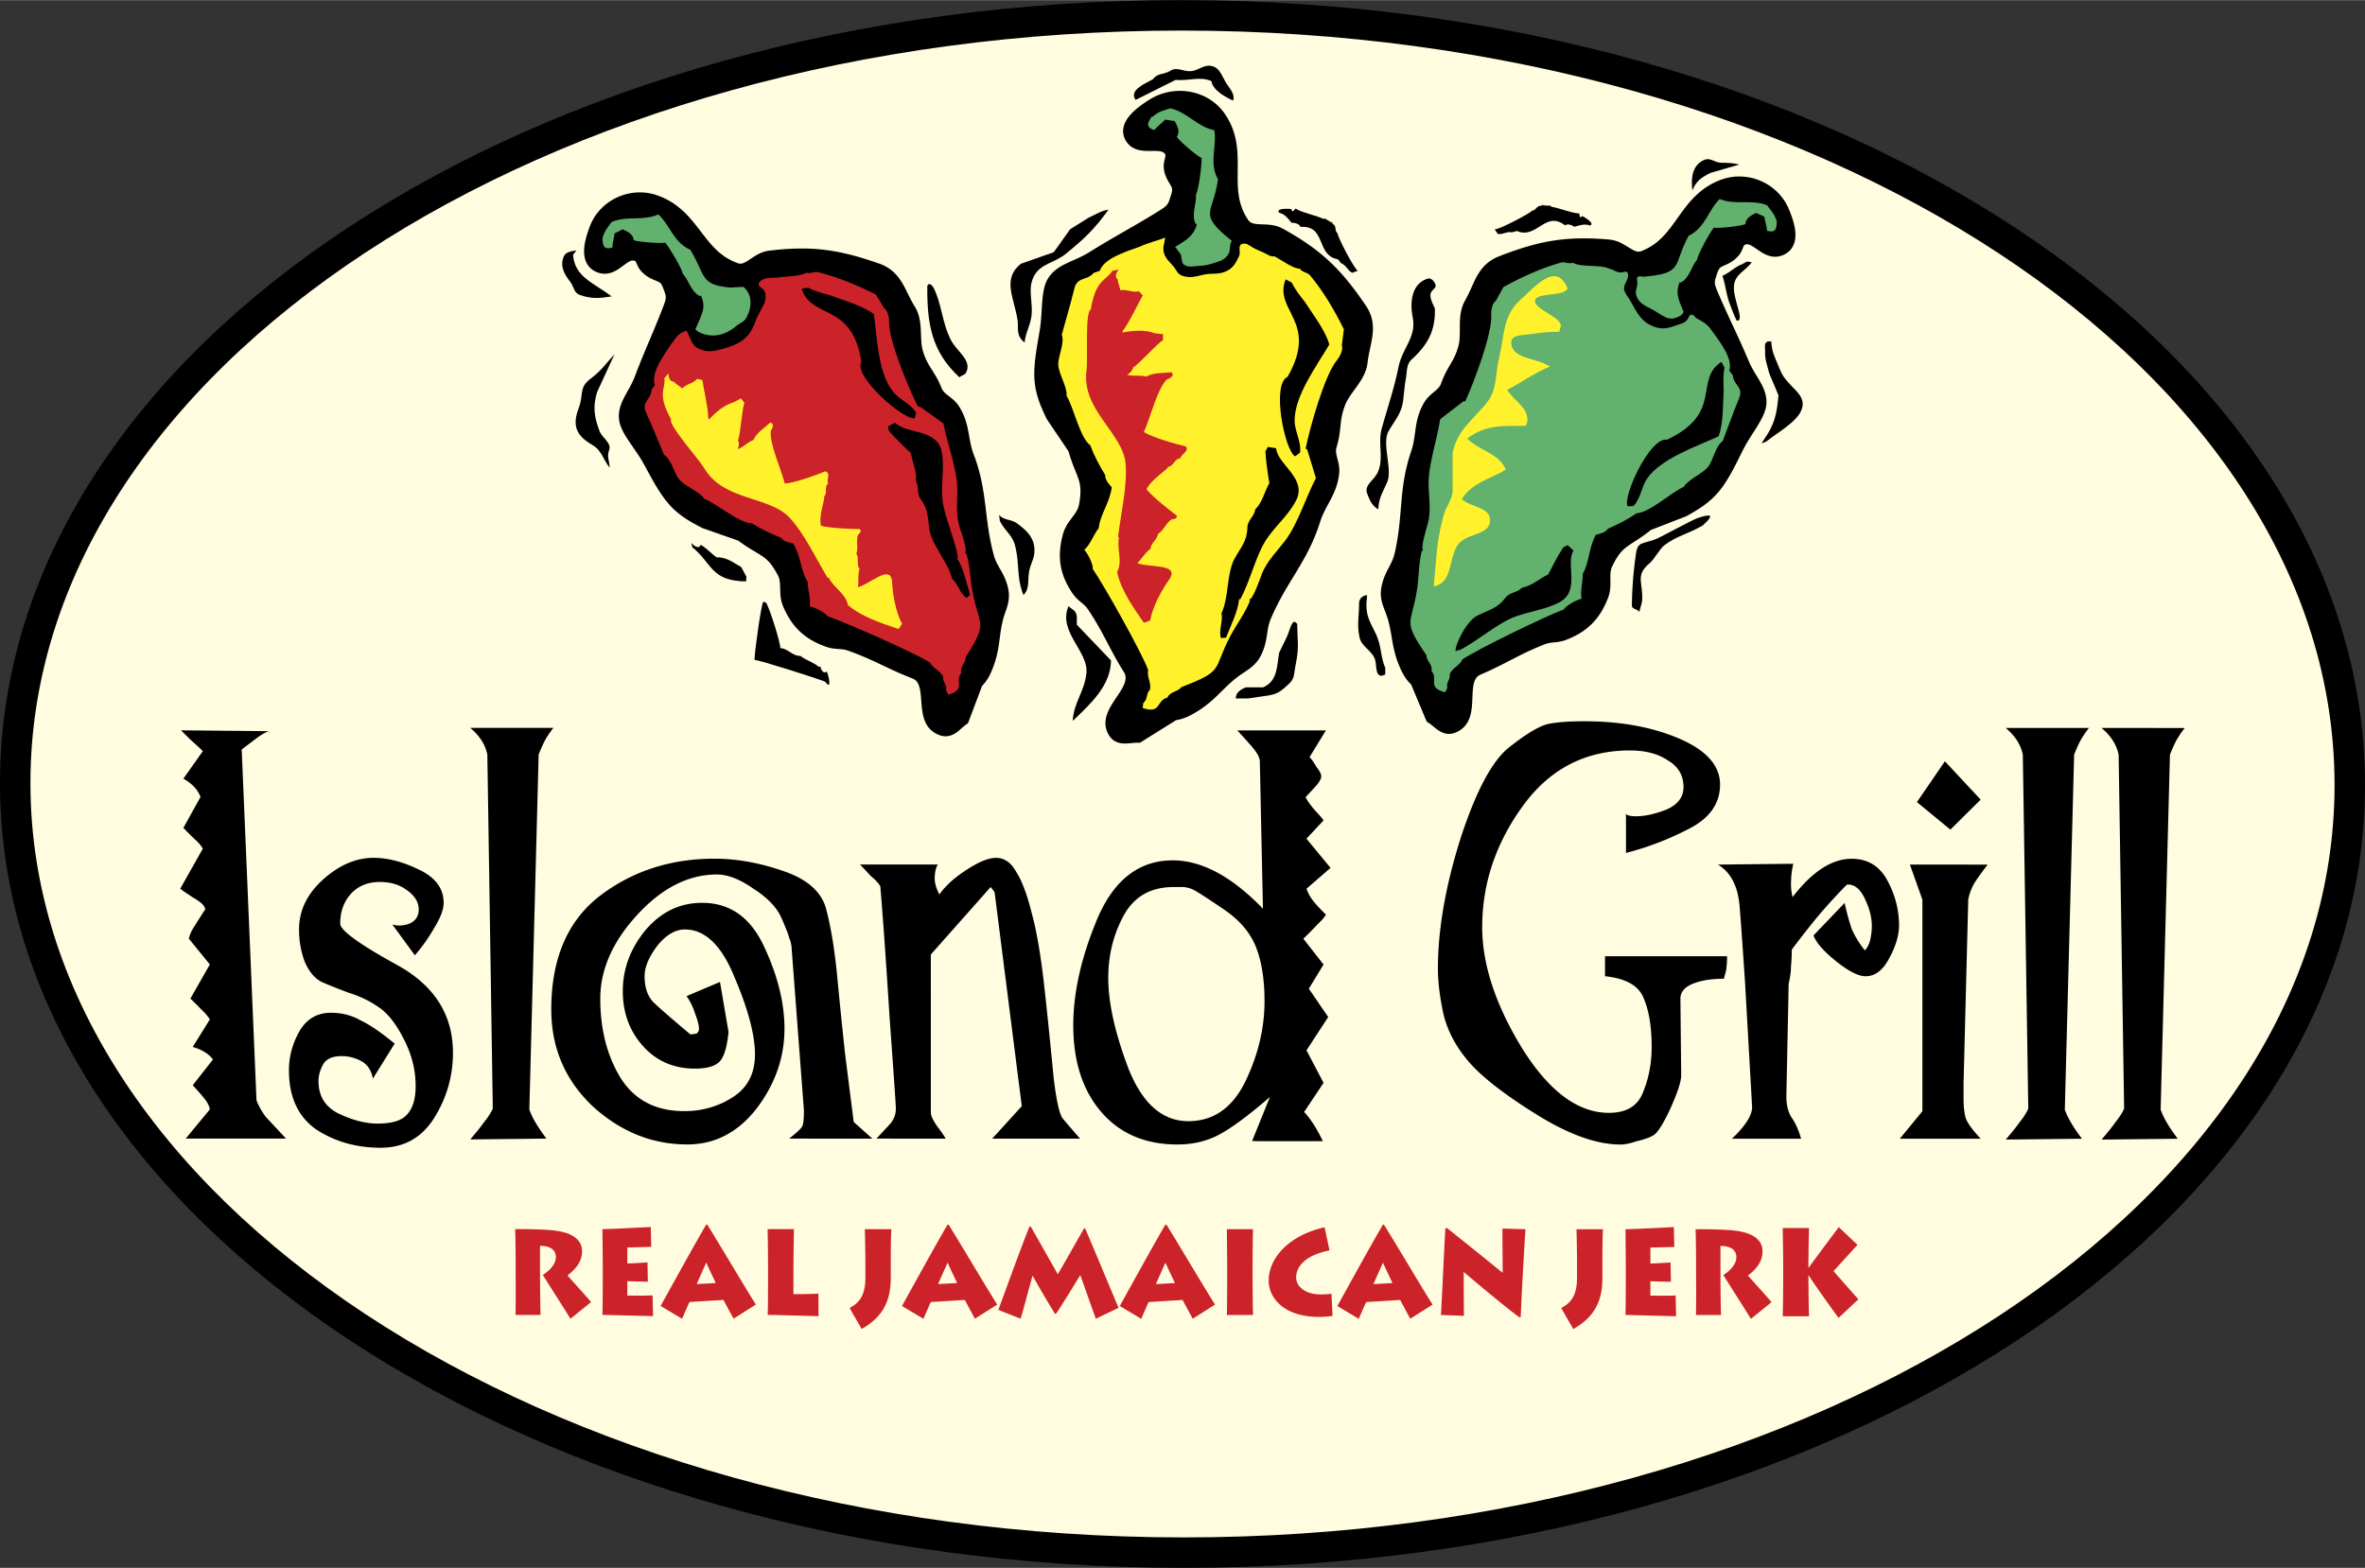 <svg xmlns="http://www.w3.org/2000/svg" width="2500" height="1658" viewBox="0 0 543.961 360.688"><rect x="0" y="0" width="543.961" height="360.688" fill="#333333" stroke="none"/><path d="M271.871 3.5c148.281.078 268.527 79.314 268.59 176.984.061 97.67-120.09 176.779-268.371 176.703C123.809 357.113 3.562 277.873 3.5 180.203 3.439 82.535 123.596 3.424 271.871 3.5z" fill="#fffcdf" stroke="#000" stroke-width="7" stroke-miterlimit="3.864"/><g fill-rule="evenodd" clip-rule="evenodd"><path d="M298.359 143.514l.102 3.154c.162 2.582-.025 4.061-.525 6.598-.322 1.6-.16 2.809-1.381 3.945-1.961 1.818-2.641 2.467-5.43 2.857-1.619.225-2.518.398-4.137.598h-2.756c-.002-1.311 1.059-2.051 2.332-2.564h3.932c3.314-1.379 3.141-4.613 3.725-7.99l1.672-3.424c.949-2.018 1.271-4.729 2.466-3.174zM238.967 92.205c-.527-1.516-.938-3.199-1.041-5.074-.115-2.025.104-4.189.398-6.213.289-1.998.668-3.926.912-5.564.27-1.863.32-3.9.469-5.764.148-1.85.385-3.867 1.215-5.332 1.084-1.914 2.787-2.936 4.471-3.746 1.561-.744 3.373-1.406 5.203-2.555 5.744-3.584 10.537-6.064 16.268-9.656 1.105-.688 1.484-1.08 1.721-1.459.129-.205.244-.455.381-.834.146-.418.295-.9.48-1.484.297-1.002.104-1.42-.244-2.023-.264-.457-.564-.92-.834-1.473a7.37 7.37 0 0 1-.682-2.357c-.064-.559 0-1.061.076-1.471.064-.348.154-.688.232-1.016.115-.52.064-.637-.014-.764-.23-.328-.52-.508-.996-.617a4.893 4.893 0 0 0-.932-.109c-.391-.02-.797-.014-1.195-.006-.461 0-.924.006-1.375-.014a8.379 8.379 0 0 1-1.49-.186c-1.066-.238-2.119-.777-2.877-1.896-1.498-2.217-.631-4.389.648-5.949 1.252-1.523 3.141-2.826 4.656-3.777 5.764-3.605 13.596-2.215 17.373 3.4 1.504 2.223 2.236 4.453 2.584 6.643.34 2.102.32 4.209.301 6.311-.045 4.086-.051 7.703 2.385 11.307.508.758 1.195.957 2.646 1.035.797.037 1.619.045 2.447.141.914.109 1.922.336 2.898.869 8.982 4.967 13.543 9.477 19.158 17.797 1.568 2.334 1.736 4.582 1.467 6.754-.232 1.947-.861 3.977-1.125 6.256-.238 2.197-1.395 3.984-2.461 5.488-.525.732-1.072 1.465-1.574 2.215-.48.721-.873 1.408-1.148 2.121-.707 1.863-.881 3.135-1.021 4.498-.078.732-.148 1.465-.277 2.287-.127.848-.32 1.773-.654 2.877-.225.785-.109 1.453.141 2.416.129.533.283 1.066.379 1.625.109.623.162 1.305.072 2.07-.27 2.479-1.119 4.322-2.006 6.014-.424.809-.873 1.605-1.297 2.459-.41.816-.783 1.664-1.086 2.623-1.432 4.566-3.334 7.953-5.318 11.242-.977 1.619-1.986 3.232-2.988 4.98a60.378 60.378 0 0 0-2.877 5.689 10.467 10.467 0 0 0-.656 1.928c-.154.654-.244 1.297-.34 1.934-.213 1.361-.449 2.91-1.305 4.684-.738 1.561-1.734 2.525-2.801 3.322-.924.688-1.965 1.277-3.084 2.164-1.689 1.369-2.865 2.609-4.086 3.797-1.285 1.254-2.666 2.5-4.676 3.76-1.697 1.053-2.955 1.721-4.986 2.086l-8.312 5.197-.463-.006c-1.01-.014-2.043.186-2.955.18-1.17 0-2.615-.283-3.572-1.697-1.131-1.682-1.119-3.379-.611-4.914.244-.746.598-1.453.982-2.107.373-.629.797-1.266 1.221-1.902.85-1.258 1.543-2.318 1.889-3.334.322-.926.309-1.695-.18-2.486-3.469-5.531-4.633-9.039-8.287-14.457-.418-.623-.881-1.021-1.498-1.537-.34-.281-.674-.57-1.008-.893a8.715 8.715 0 0 1-1.055-1.266c-3.006-4.451-3.533-8.584-2.158-13.613a8.866 8.866 0 0 1 1.014-2.256c.373-.598.797-1.143 1.209-1.695.77-1.021 1.297-1.826 1.477-2.879.527-2.936.334-4.375-.129-5.795-.553-1.664-1.439-3.348-2.312-6.418l-5.012-7.428c-.631-1.338-1.262-2.674-1.775-4.147z"/><path d="M283.322 55.383c-.656.963-.193 1.883-.713 2.91-.83 1.639-2.346 1.818-4.139 2.41-1.291.43-2.1.354-3.457.508-1.227.141-2.498.236-3.076-.832l-.334-1.863c-.496-.693-.811-1.041-1.311-1.734 1.754-1.195 4.277-2.189 4.984-5.266l-.32-.123c-.977-2.164.27-4.439.121-6.662.656-1.156 1.375-7.094 1.291-8.41-.951-.354-5.191-3.984-5.691-4.865.822-1.209.107-2.5-.49-3.631l-2.178-.34c-.893.938-1.586 1.311-2.523 2.41-2.088-.695-1.543-1.762-.516-3.174l.104.146c1.271-1.221 2.447-1.451 4.074-1.984 3.873.818 6.256 4.287 10.145 5.039.654 3.854-1.291 7.484.848 11.301-1.073 8.062-4.87 7.697 3.181 14.16z" fill="#62b16e"/><path d="M293.512 59.148c1.863 1.061 4.033 2.643 5.473 2.643.508.854 1.709.789 2.346 1.547 3.059 3.67 5.693 8.135 7.768 12.4l-.475 3.707c.41.906-.482 2.629-1.08 3.334-2.902 3.438-6.32 15.793-7.246 20.398.418.129.449.488.449.477l1.922 6.322c-2.293 4.342-4.168 10.555-7.047 14.34-1.939 2.555-4.381 4.906-5.48 7.951-.404 1.105-1.689 4.717-2.461 5.436l-.391.258.238.174c-1.066 2.762-3.084 5.436-4.484 8.068-4.229 7.947-1.209 7.992-11.307 11.84-.816 1.137-2.648 1.008-3.207 2.416-2.66.654-1.355 3.854-5.725 2.396l.18-1.209c1.041-.688.578-2.139 1.479-2.936.463-1.574-.746-3.008-.373-4.588-1.414-3.926-10.279-19.717-12.734-23.219.115-1.105-1.189-3.652-1.959-4.436 1.51-1.412 2.068-3.416 3.32-5.01.309-3.146 2.562-5.826 2.988-9.398-.631-.682-1.613-1.787-1.484-2.77-1.434-2.352-2.494-4.324-3.445-6.867-2.389-1.699-3.932-9.043-5.461-11.375.205-2.055-1.76-4.908-1.902-7.105-.115-1.979 1.523-4.922.803-6.99.926-3.457 2.057-7.105 2.871-10.537.695-2.904 2.918-1.791 4.484-3.68l1.389-.461c.867-2.725 5.576-4.299 9.084-5.52.617-.309 1.189-.469 1.818-.732l4.145-1.375c-.199 1.459-.713 2.352-.219 3.738.475 1.318 1.266 1.826 2.158 2.924.693.867.9 1.734 1.973 2.102 1.832.625 3.084.156 4.992-.262 1.748-.393 2.891.006 4.574-.559 1.939-.643 2.697-1.934 3.52-3.732.451-1.004-.41-2.404.682-2.764.918-.309 1.605.295 2.391.783.924.547 1.541.721 2.537 1.189.932.438 1.49.977 2.512.881l.384.201z" fill="#fff22d"/><path d="M255.818 62.287l1.49-.314c-.488.572-1.061 1.689-.25 2.248.082.881.469 1.684.643 2.545 1.426-.354 2.826.637 4.246.205l.893.957c-1.516 2.705-2.742 5.57-4.561 8.121l-.154.432c2.467-.469 5.113-.707 7.518.16l1.861.219-.018 1.439c-.676 0-5.404 5.389-6.906 6.238-.053.719-.74 1.316-1.35 1.645 1.414.443 2.969.012 4.4.436 1.754-1.008 3.842-.744 5.783-1.014.918.744-.424 1.484-1.086 1.695-2.312 2.512-3.701 8.725-5.23 12.061 1.736 1.182 7.428 2.826 9.611 3.303.959 1.131-1.129 1.771-1.246 2.781-1.367.006-1.445 1.773-2.762 1.908-.359.873-3.971 2.885-4.998 5.223 1.914 2.133 4.6 4.221 6.945 6.02.16.648-.611.867-1.125.836-1.4.842-1.799 2.557-3.199 3.398-.146 1.336-1.639 2.057-1.709 3.412-1.24.842-1.965 2.281-3.045 3.295 2.75 1.092 9.99.008 7.324 3.797-1.844 2.635-3.822 6.311-4.342 9.406l-1.465.514c-2.404-3.508-5.256-7.451-6.143-11.699 1.342-2.467-.129-5.256.424-7.844l-.207-.303c.631-5.121 2.158-11.596 1.734-16.711-.584-7.137-10.279-12.465-8.977-21.602.316-2.172-.41-13.543.971-13.902 1.1-7.098 3.676-6.657 4.93-8.905z" fill="#cc2229"/><path d="M297 48.047c.018.078.211.631.365.527l.682-.654c.5.699 5.217 1.76 6.379 2.434l.238-.146 1.574.943c.398.025.418-.09.211.303 1.094.424.398 1.574 1.195 2.191-.045.693 3.727 8.068 4.652 8.602l-1.252.488c-1.086-.475-1.408-1.793-2.551-2.184l-.771-.926c-5.146-.912-2.564-7.877-8.635-7.453-.193-.764-1.35-.957-2.043-.969-.758-.959-1.582-2.031-2.873-2.307-.788-1.166 2.591-.855 2.829-.849zM297.121 64.977c.76 1.607 1.863 3.027 2.982 4.42 1.83 2.834 4.832 6.721 5.641 9.838-2.961 5.023-8.037 11.846-7.973 17.578.033 2.506 1.594 4.74 1.248 7.305l-1.125.842c-2.436-1.355-5.494-16.662-1.748-18.285 7.311-12.779-3.316-15.158-.445-22.424l1.42.726zM293.514 103.086c.281 3.748 7.246 6.941 4.574 12.062-2.158 4.145-5.795 6.506-7.902 10.836-1.863 3.822-2.98 8.32-4.914 11.861l-.264-.053c-.244 2.775-1.965 6.213-3.012 8.873l-1.176.104c-.566-1.902.533-3.771.121-5.674 1.773-3.855 1.15-9.199 3.02-12.605 1.465-2.672 2.865-3.965 2.947-7.184.039-1.701 1.645-2.551 1.787-4.117 1.695-1.658 2.127-4.094 3.264-6.072-.393-2.428-.771-4.857-.906-7.311l.545-1.016 1.916.296zM247.688 143.719l7.857 8.207c-.102 5.725-4.521 9.811-8.814 13.908.219-4.246 2.75-6.816 3.148-11.025.514-5.012-6.682-9.547-4.088-15.426.406.598 1.086.738 1.492 1.336.668.996.281 1.947.405 3zM254.963 48.217c-3.432 4.658-5.281 6.424-9.83 10.156-2.602 2.102-5.691 2.209-7.26 5.023-1.779 3.227.027 6.438-.758 9.99-.475 2.135-1.246 3.297-1.451 5.398-.385-.373-.617-.502-.912-.932-.963-1.434-.449-2.77-.732-4.439-.9-5.211-3.482-9.342.783-12.76l7.543-2.648c1.529-2.043 2.312-3.283 3.783-5.287l4.271-2.672c1.748-.755 2.75-1.579 4.563-1.829zM261.193 22.955l9.207-4.607c3.02.291 5.455-.885 8.197.254.277 1.592 1.947 3.096 5.018 4.516.477-1.387-.578-2.537-1.412-3.777-1.195-1.773-1.543-3.867-3.695-4.221-1.74-.277-2.756 1.041-4.549 1.213-1.793.168-3.193-1.068-4.734-.104-1.49.932-3.02.508-4.021 1.953-2.108 1.175-5.552 2.531-4.011 4.773z"/><g><path d="M157.703 119.271c-1.318-.867-2.654-1.939-3.867-3.328-1.305-1.502-2.436-3.283-3.426-4.992-.971-1.684-1.838-3.365-2.627-4.748-.895-1.566-2.076-3.146-3.064-4.645-1.004-1.484-2.045-3.193-2.295-4.82-.328-2.127.385-3.885 1.195-5.445.738-1.428 1.729-2.93 2.434-4.812 2.236-5.912 4.408-10.453 6.643-16.365.424-1.123.469-1.6.424-1.973-.018-.205-.076-.449-.191-.809-.135-.398-.309-.842-.514-1.389-.348-.867-.695-1.039-1.285-1.291-.477-.205-.99-.391-1.529-.668a7.668 7.668 0 0 1-1.979-1.465 5.021 5.021 0 0 1-.861-1.207c-.154-.303-.283-.617-.424-.906a2.126 2.126 0 0 0-.238-.398c-.303-.104-.693-.168-1.086 0-.219.09-.457.225-.738.412-.303.205-.611.43-.906.648-.354.264-.707.52-1.066.756-.373.25-.811.5-1.285.707-.99.418-2.172.604-3.482.146-2.582-.904-3.238-3.154-3.186-5.088.037-1.889.719-3.957 1.309-5.525 2.275-6.033 9.193-9.365 15.549-7.143 2.492.881 4.406 2.191 6 3.682 1.523 1.426 2.775 3.053 4.021 4.678 2.404 3.141 4.523 5.848 8.469 7.23.732.262 1.297.09 2.441-.65.629-.416 1.271-.873 1.965-1.258.771-.432 1.703-.83 2.803-.965 9.855-1.186 16.061-.268 25.338 2.982 2.646.926 4.15 2.596 5.256 4.424.977 1.619 1.709 3.514 2.873 5.396 1.162 1.855 1.342 3.9 1.426 5.641.045.848.059 1.709.121 2.557.064.803.174 1.535.387 2.211.559 1.785 1.182 2.832 1.875 3.945.387.604.771 1.207 1.164 1.9.41.727.816 1.549 1.227 2.584.277.674.727 1.092 1.484 1.682.43.336.867.67 1.279 1.041.463.424.924.926 1.322 1.582 1.293 2.074 1.748 3.977 2.082 5.762.16.848.297 1.703.477 2.59.18.848.398 1.689.732 2.57 1.645 4.297 2.209 7.953 2.66 11.564.225 1.773.418 3.564.699 5.447a54.643 54.643 0 0 0 1.195 5.912c.162.66.381 1.246.637 1.793.277.586.584 1.119.887 1.658.656 1.156 1.408 2.486 1.824 4.344.373 1.639.193 2.961-.154 4.182-.295 1.035-.744 2.057-1.059 3.354-.469 1.967-.623 3.561-.842 5.135-.244 1.727-.564 3.43-1.342 5.496-.662 1.742-1.234 2.963-2.57 4.383l-3.244 8.584-.412.289c-.77.553-1.438 1.271-2.145 1.779-.912.662-2.262 1.291-3.932.699-1.934-.674-2.982-2.035-3.521-3.527-.27-.719-.418-1.471-.514-2.189-.104-.695-.154-1.414-.213-2.141-.109-1.432-.205-2.596-.533-3.539-.295-.842-.732-1.363-1.504-1.67-5.949-2.303-8.924-4.334-14.943-6.441-.654-.23-1.221-.275-1.998-.326-.43-.033-.867-.064-1.316-.129a8.836 8.836 0 0 1-1.607-.393c-5.004-1.756-7.914-4.66-9.887-9.305a8.25 8.25 0 0 1-.586-2.332c-.076-.668-.076-1.324-.096-1.979-.02-1.209-.096-2.068-.572-2.924-1.33-2.506-2.318-3.469-3.488-4.271-1.406-.971-3.09-1.754-5.57-3.605l-8.236-2.887c-1.302-.679-2.588-1.355-3.865-2.197z"/><path d="M178.734 63.842c2.127-.381 5.416-.219 6.701-1.15.9.373 1.779-.34 2.711-.107 4.523 1.105 9.193 3.051 13.326 5.152l1.85 3.09c.855.463 1.201 2.275 1.17 3.143-.168 4.227 4.6 15.543 6.643 19.564.398-.129.637.123.631.115l5.236 3.76c.842 4.588 3.115 10.355 3.18 14.834.053 3.027-.41 6.168.566 9.098.359 1.066 1.529 4.537 1.375 5.506l-.154.412.289.006c.828 2.691.893 5.848 1.395 8.635 1.518 8.398 3.85 6.76-1.555 15.285.053 1.322-1.412 2.236-1.002 3.617-1.637 1.965 1.26 3.688-2.936 4.998l-.584-1.021c.385-1.105-.836-1.953-.631-3.059-.578-1.457-2.357-1.883-3.02-3.295-3.418-2.211-19.596-9.35-23.566-10.662-.57-.904-3.084-2.125-4.137-2.293.309-1.914-.463-3.752-.457-5.66-1.645-2.572-1.521-5.867-3.334-8.822-.887-.174-2.293-.471-2.775-1.293-2.506-1.002-4.49-1.914-6.734-3.334-2.832.033-8.396-4.715-10.947-5.648-1.072-1.684-4.279-2.77-5.691-4.369-1.273-1.445-1.773-4.594-3.561-5.775-1.361-3.143-2.672-6.555-4.1-9.625-1.201-2.596 1.156-2.975 1.229-5.287l.777-1.119c-1.055-2.787 2.195-7.055 4.129-9.984l-.172.482c.797-1.504 1.645-2.473 3.314-2.994.963 1.625 1.002 3.271 2.762 4.125 2.057 1.016 3.727.586 5.932-.043 2.955-.861 5.004-1.844 6.43-4.523.502-.957.682-1.561 1.066-2.57l1.787-3.379c.18-1.066.436-1.914-.129-2.84-.412-.668-1.6-.969-1.209-1.701.682-1.289 2.725-1.297 4.195-1.269z" fill="#cc2229"/><path d="M167.947 66.129l3.059-.162c2.096 1.857 1.979 4.619.676 7.08-.547 1.029-1.504 1.209-2.391 1.973-2.506 2.102-5.531 2.832-8.506 1.373-.34-.166-.514-.391-.842-.598.668-1.709 1.252-2.711 1.748-4.459a5.458 5.458 0 0 0-.463-3.354l-.322.078c-2.029-1.111-2.441-3.535-3.881-5.146-.191-1.246-3.186-6.168-4.035-7.125-.938.256-6.334-.168-7.24-.566-.096-1.367-1.406-1.965-2.537-2.492l-1.863.943c-.129 1.207-.438 1.881-.488 3.236-2.012.625-2.236-.494-2.293-2.139.41-1.58 1.176-2.402 2.088-3.713 3.443-1.516 7.33-.186 10.748-1.766 2.795 2.57 3.475 6.418 7.389 8.146 3.602 6.093 2.19 8.019 9.153 8.691z" fill="#62b16e"/><path d="M152.812 86.961l.951-1.059c-.025.699.205 1.875 1.156 1.85.592.623 1.361 1.027 2.004 1.588.875-1.061 2.539-1.08 3.367-2.199l1.246.232c.457 2.91 1.234 5.77 1.369 8.719l.135.418c1.605-1.727 3.482-3.365 5.834-4.041l1.547-.859.842 1.104c-.514.381-.898 7.1-1.541 8.584.398.578.225 1.414-.045 2.006 1.342-.451 2.268-1.639 3.617-2.107.738-1.742 2.486-2.693 3.803-3.979 1.145.064.559 1.369.18 1.902-.264 3.193 2.391 8.693 3.213 12.086 2.031-.059 7.35-1.951 9.303-2.793 1.4.326.193 1.973.707 2.807-1.041.766-.045 2.152-.963 2.988.244.861-1.311 4.395-.701 6.746 2.73.572 6.033.674 8.893.744.508.412.051 1.004-.354 1.26-.572 1.414.154 2.949-.418 4.363.688 1.098-.025 2.473.732 3.553-.443 1.322-.135 2.826-.352 4.195 2.748-.693 7.619-5.525 7.85-1.156.168 3.025.85 6.926 2.301 9.58l-.809 1.199c-3.934-1.348-8.463-2.775-11.668-5.525-.449-2.621-3.232-3.938-4.355-6.219l-.348-.115c-2.57-4.254-5.27-10.037-8.643-13.705-4.709-5.121-15.283-3.816-19.73-11.504-1.066-1.83-8.402-10.105-7.562-11.141-3.398-6.026-1.168-7.112-1.561-9.522z" fill="#fff22d"/><path d="M159.014 124.881c.449.533 1.729 1.6 2.139.438 1.414.744 2.391 2.035 3.734 2.893 2.125-.148 3.861 1.26 5.596 2.223l1.201 2.236-.096 1.066c-8.199-.111-7.756-4.191-12.355-7.865l-.219-.991zM185.912 66.156c1.541.809 3.236 1.277 4.92 1.721 3.084 1.15 7.691 2.455 10.164 4.383.746 5.473.945 13.484 4.408 17.816 1.523 1.895 4.049 2.738 5.32 4.885l-.359 1.258c-2.666.314-14.135-9.664-12.246-12.973-2.043-13.795-11.564-9.729-13.717-16.855l1.51-.235zM176.162 138.6c.764.951 3.367 9.252 3.314 10.473 1.762.104 2.814 1.869 4.607 1.799 1.316 1.002 3.123 1.531 4.252 2.514l.398-.051c.008.604.715 1.863 1.42 1.111.348.648 1.363 4.678-.371 2.357-1.787-.738-14.881-4.924-16.23-5.014-.082-1.227 1.535-12.951 2.018-13.389l.592.2zM205.906 97.219c2.455 2.701 9.662 1.281 10.684 6.672.83 4.355-.533 8.166.445 12.637.859 3.939 2.686 7.992 3.328 11.758l-.232.109c1.479 2.256 2.211 5.828 2.994 8.436l-.828.732c-1.561-1.143-1.844-3.174-3.297-4.4-.943-3.92-4.605-7.652-5.217-11.283-.475-2.846-.18-4.605-2.037-7.105-.982-1.322-.27-2.852-1.098-4.131.301-2.203-.822-4.299-1.131-6.438-1.748-1.631-3.49-3.279-5.057-5.078l-.188-1.072 1.634-.837zM140.072 103.639c.701-1.844-1.586-2.814-2.229-4.607-1.184-3.256-1.529-5.518-.502-8.871l4.002-8.682c-2.029 2.186-3.057 3.799-5.492 5.609-2.764 2.051-1.543 3.566-2.736 6.74-1.49 3.945-.727 6.252 3.02 8.436 2.273 1.316 2.506 3.25 4.072 5.307.027-1.497-.68-2.501-.135-3.932zM131.803 58.582c.373 5.158 4.768 6.457 8.893 9.578-2.828.451-4.627.611-7.338-.334-1.387-.488-1.35-1.908-2.178-3-1.4-1.768-2.383-3.547-1.561-5.73.449-1.195 1.734-1.305 2.975-1.51l-.791.996zM220.689 86.787c.379-.488 1.162-.436 1.482-1.053 1.504-2.834-1.99-4.773-3.443-7.498-2.055-3.945-2.146-8.531-4.035-12.104-.334-.625-1.105-1.26-1.412-.381-.064 8.669.951 15.081 7.408 21.036z"/></g><g><path d="M330.023 70.967c.154 4.941-1.523 8.211-5.25 11.623-1.322 1.168-1.092 2.568-1.387 4.285-.34 1.934-.41 3.115-.643 5.102-.346 3.051-1.785 4.465-3.34 7.156-1.67 2.854.951 8.77-.359 11.789-1.002 2.332-1.953 3.656-2.012 6.238-1.49-.879-1.971-2.037-2.576-3.645-.732-1.928 1.498-2.953 2.391-4.797 1.516-3.129.025-6.688.932-10.068 1.342-4.844 2.877-9.25 3.859-14.133.9-4.531 4.164-6.914 3.303-11.443-.701-3.676-.289-7.703 3.34-8.975.836-.291 1.574.525 1.877 1.322.32.842-.912 1.227-1.1 2.082-.249 1.163.534 2.333.965 3.464zM391.715 116.377c1.291-.92 2.588-2.037 3.758-3.477 1.26-1.549 2.326-3.379 3.264-5.127.912-1.729 1.721-3.449 2.467-4.869.848-1.605 1.979-3.242 2.922-4.779.945-1.535 1.934-3.283 2.121-4.908.25-2.127-.527-3.867-1.395-5.41-.797-1.412-1.85-2.891-2.635-4.766-2.467-5.875-4.818-10.379-7.285-16.25-.463-1.119-.533-1.607-.502-2 .014-.217.064-.469.168-.834.121-.404.281-.861.475-1.42.32-.9.674-1.1 1.271-1.381.477-.219.977-.418 1.51-.721a7.453 7.453 0 0 0 1.922-1.521c.385-.424.635-.861.809-1.234.154-.314.27-.629.398-.932.115-.244.18-.354.23-.418.463-.217.76-.209 1.17-.049.225.084.477.211.771.393.309.191.623.41.938.623.359.25.727.5 1.092.725.387.238.83.477 1.311.662 1.004.387 2.186.533 3.463.033 2.539-.99 3.104-3.238 2.988-5.172-.109-1.896-.861-3.945-1.518-5.5-2.504-5.969-9.547-9.078-15.83-6.633-2.479.963-4.342 2.338-5.891 3.893a26.46 26.46 0 0 0-2.082 2.396c-.617.797-1.201 1.619-1.785 2.436-2.307 3.244-4.35 6.059-8.287 7.592-.766.297-1.355.129-2.539-.584-.654-.393-1.311-.828-2.023-1.195-.791-.404-1.729-.764-2.834-.867-9.951-.861-16.164.268-25.363 3.854-2.621 1.016-4.061 2.73-5.102 4.6-.932 1.664-1.594 3.598-2.697 5.531-1.092 1.895-1.209 3.943-1.221 5.697-.014.855.006 1.723-.033 2.576-.031.822-.115 1.562-.301 2.256-.508 1.824-1.092 2.904-1.76 4.047-.361.623-.732 1.24-1.1 1.953a20.993 20.993 0 0 0-1.137 2.635c-.258.699-.707 1.15-1.451 1.773-.412.346-.842.693-1.24 1.086a7.263 7.263 0 0 0-1.266 1.619c-1.221 2.125-1.613 4.047-1.883 5.859-.129.854-.23 1.721-.385 2.621a16.573 16.573 0 0 1-.643 2.621c-1.496 4.375-1.934 8.068-2.254 11.719-.309 3.547-.514 7.164-1.49 11.506a10.49 10.49 0 0 1-.578 1.838c-.258.598-.553 1.15-.836 1.703-.617 1.182-1.322 2.545-1.67 4.42-.322 1.65-.084 2.961.309 4.176.334 1.029.816 2.051 1.189 3.342.545 1.965.758 3.564 1.033 5.146.309 1.727.695 3.424 1.549 5.473.727 1.734 1.344 2.943 2.744 4.318l3.572 8.525.41.27c.805.527 1.504 1.227 2.225 1.715.943.631 2.293 1.209 3.932.572 1.9-.744 2.891-2.125 3.379-3.641.238-.727.359-1.479.436-2.203.078-.701.104-1.428.135-2.16.059-1.445.109-2.627.412-3.598.27-.873.699-1.426 1.484-1.766 5.904-2.52 8.826-4.664 14.809-6.99.662-.258 1.24-.328 2.023-.404.43-.045.861-.092 1.311-.172a8.259 8.259 0 0 0 1.586-.443c4.961-1.928 7.768-4.936 9.586-9.664.314-.828.443-1.625.502-2.352.045-.674.031-1.336.018-1.99-.018-1.215.027-2.102.477-2.988 1.252-2.582 2.223-3.592 3.379-4.445 1.381-1.021 3.045-1.871 5.473-3.824l8.199-3.184c1.27-.722 2.542-1.446 3.796-2.333z"/><path d="M387.234 71.705c-.693-1.877-2.121-4.002-.906-6.805l.314.072c2.018-1.184 2.34-3.637 3.727-5.314.141-1.252 2.98-6.314 3.803-7.305.951.225 6.367-.385 7.268-.816.051-1.381 1.348-2.021 2.467-2.594l1.908.887c.166 1.209.506 1.877.615 3.238 2.043.566 2.225-.564 2.225-2.223-.477-1.574-1.273-2.383-2.244-3.676-3.52-1.406-7.381.062-10.877-1.414-2.723 2.686-3.262 6.584-7.143 8.455-3.721 6.822-.938 8.621-10.459 9.43-.367-.039-.707-.18-1.08-.053-.617.219-.193 1.01-.238 1.627-.102 1.123-.623 1.811-.211 2.877.746 1.979 2.467 2.365 4.311 3.459 1.639.971 2.898 2.172 4.709 1.535.821-.288 1.503-.597 1.811-1.38z" fill="#62b16e"/><path d="M369.914 61.707c-1.723-.9-6.496-.193-8.16-1.312-.887.406-1.799-.281-2.73-.018-4.516 1.264-9.143 3.377-13.229 5.631l-1.748 3.182c-.84.488-1.123 2.326-1.059 3.205.314 4.24-4.066 15.799-5.975 19.918-.404-.119-.637.139-.623.139l-5.141 3.957c-.68 4.646-2.762 10.531-2.664 15.047.064 3.039.643 6.193-.238 9.176-.314 1.086-1.361 4.613-1.168 5.59l.154.41-.283.014c-.738 2.736-.682 5.916-1.092 8.736-1.221 8.508-3.623 6.939 2.127 15.336-.006 1.338 1.51 2.205 1.15 3.611 1.715 1.928-1.145 3.752 3.129 4.928l.559-1.047c-.438-1.092.764-1.992.514-3.098.539-1.49 2.312-1.971 2.916-3.418 3.367-2.336 19.396-10.07 23.334-11.527.553-.932 3.033-2.242 4.086-2.449-.371-1.92.334-3.797.258-5.717 1.561-2.641 1.322-5.949 3.031-8.994.887-.199 2.295-.547 2.75-1.389 2.48-1.092 4.445-2.082 6.656-3.586 2.852-.062 8.275-5.027 10.818-6.055 1.016-1.729 4.201-2.932 5.564-4.594 1.232-1.492 1.619-4.678 3.379-5.932 1.246-3.211 2.447-6.693 3.764-9.83 1.119-2.652-1.266-2.961-1.426-5.281l-.822-1.098c.957-2.834-2.441-7.004-4.473-9.824-.926-1.123-1.709-1.471-2.955-2.164-.539-.314-.803-1.074-1.426-.855-.418.148-.443.547-.656.906-.533.912-1.375 1.061-2.396 1.42-1.855.648-3.166 1.111-5.043.514-3.16-.998-4.227-3.176-5.789-6.035-.494-.912-.996-1.311-1.355-2.273-.592-1.555 1.297-2.646.707-4.209-.18-.488-.893-.115-1.426-.076-1.208.063-1.831-.728-3.019-.939z" fill="#62b16e"/><path d="M363.977 49.68c-.064.051-.527.385-.592.217l-.16-.873c-.791.289-5.121-1.389-6.424-1.473l-.098-.244-1.785-.09c-.328-.193-.27-.297-.342.129-1.104-.252-1.213 1.021-2.189 1.092-.367.564-7.568 4.375-8.604 4.297l.713 1.055c1.125.205 2.133-.662 3.264-.367l1.131-.32c4.582 2.018 6.541-4.844 11.076-1.283.592-.494 1.613-.031 2.172.32 1.137-.346 2.402-.758 3.578-.289 1.293-.496-1.555-2.05-1.74-2.171zM396.641 84.541c-.32 1.678-.264 3.381-.18 5.076-.18 3.199-.051 7.857-1.195 10.742-5.217 2.391-13.119 5.062-16.355 9.609-1.414 1.992-1.459 4.588-3.199 6.426l-1.363.064c-1.15-2.365 5.211-16.051 9.084-15.334 13.094-6.188 6.084-13.705 12.502-17.906l.706 1.323zM361.91 126.641c-1.92 3.104 1.736 9.316-3.301 11.932-4.08 2.119-8.301 2.047-12.439 4.342-3.654 2.023-7.117 4.973-10.664 6.73l-.18-.18c-1.785 2.062 1.08-6.193 4.51-7.881 2.68-1.33 4.523-1.6 6.432-4.094 1.008-1.322 2.756-1.137 3.771-2.299 2.279-.406 4.014-2.096 6.051-3.053 1.08-2.113 2.172-4.234 3.469-6.236l1.016-.508 1.335 1.247zM391.645 120.855c-3.264 1.92-6.053 2.422-8.828 4.561-1.131.873-2.301 3.232-3.449 4.174-3.426 2.91-1.318 4.453-1.684 8.803l-.648 2.357c-.449-.744-1.709-.592-1.697-1.445.053-4.902.477-8.66.887-11.584.385-3.309 1.414-2.473 4.703-3.75.932-.359 8.312-4.42 9.637-4.852 2.516-.808 4.2-1.086 1.079 1.736zM406.934 85.861l2.113 5.037c-.314 4.086-.867 6.727-3.295 10.156l-.592.939 1.061-.412c2.467-2.023 6.951-4.42 8.102-7.234 1.566-3.746-3.188-5.211-4.787-9.027-.494-1.168-.746-1.779-1.24-2.947-.592-1.428-.822-2.404-.9-3.914-.244.154-.564-.02-.879.104-.842.334-.502 1.439-.521 2.273-.111 1.941.486 3.072.938 5.025zM398.072 70.445c-1.086-2.596-1.021-4.336-1.895-7.016 1.908-.861 2.717-2.004 4.676-2.762.732-.289.631-.766 2.07-.332-1.6 2.041-3.83 2.729-4.1 5.316-.334 3.154 2.66 8.236.637 8.102-.642-1.232-.855-2.034-1.388-3.308zM400.031 37.828l-6.572 1.906c-2.102.996-3.463 2-4.195 4.061-.404-2.865.006-5.98 2.807-7.072 1.375-.533 2.301.643 3.727.68 1.432.038 2.833.019 4.233.425z"/><path d="M360.547 66.293c-2.648-6.395-7.686-.148-10.781 2.613-4.189 3.732-3.643 7.986-4.959 13.357-1.008 4.111-.309 7.318-3.025 10.602-3.412 4.105-6.508 6.049-7.678 11.273v9.18c-.461 2.314-1.625 3.361-2.17 5.604-1.625 6.045-1.543 9.701-2.166 15.971 4.26-.893 3.336-5.596 5.275-9.18 1.779-3.283 7.67-2.311 7.67-6.045 0-3.064-4.111-2.84-6.514-4.852 2.557-3.885 6.051-4.406 10.156-6.797-1.779-3.957-5.736-4.105-8.91-7.162 4.336-3.213 8.133-2.91 13.561-2.91 0-.451.316-.752.316-1.195 0-3.291-2.873-4.26-4.652-7.094 3.867-2.018 5.809-3.662 9.842-5.377-3.488-2.166-8.916-1.639-8.918-5.596 0-1.645 2.326-1.568 4.035-1.793 2.711-.373 4.344-.598 7.055-.596 0-.52.309-.9.309-1.42 0-1.939-5.938-3.709-5.938-5.656 0-2.087 6.869-.909 7.492-2.927z" fill="#fff22d"/></g><path d="M229.961 119.756c1.105 2.377 2.904 3.225 3.533 5.834 1.061 4.303.271 7.188 1.902 11.268 1.426-1.412.951-3.115 1.271-5.152.264-1.984 1.266-3.059 1.266-5.094 0-2.949-1.793-4.588-4.016-6.232-1.426-1.021-2.904-.623-4.117-1.928l.161 1.304zM314.445 136.916c-.051.904-.16 1.42-.16 2.324 0 2.775 1.061 4.191 2.217 6.684 1.271 2.777.951 4.871 2.113 7.705v1.586c-.314-.059-.525.225-.842.225-1.426 0-1.111-2.209-1.477-3.623-.586-2.102-3.168-3.061-3.592-5.213-.637-3.059-.109-4.703-.109-7.818a1.846 1.846 0 0 1 1.85-1.87z"/><g><path d="M65.785 261.92l-23.064-.002 5.543-6.707c-.115-.766-.539-1.6-1.252-2.492-.713-.895-1.613-1.916-2.68-3.066l4.65-5.941c-.963-1.279-2.504-2.236-4.65-2.879l3.932-6.322a9.906 9.906 0 0 0-1.787-2.113 67.849 67.849 0 0 0-2.686-2.68l4.473-7.857-4.832-5.943c.244-1.021.719-2.049 1.432-3.064a187.4 187.4 0 0 1 2.32-3.643c0-.771-.887-1.664-2.68-2.686-1.785-1.15-2.795-1.85-3.039-2.107l5.191-9.207c-.361-.635-.957-1.336-1.793-2.1a53.067 53.067 0 0 1-2.68-2.686l3.932-7.094c-.598-1.664-1.908-3.064-3.932-4.221l4.471-6.322c-.359-.385-1.258-1.215-2.686-2.492-1.311-1.279-2.088-2.043-2.326-2.301l20.199.195c-.828.256-1.9.893-3.211 1.914a306.702 306.702 0 0 0-3.039 2.299l3.402 80.703c.475 1.277 1.188 2.557 2.145 3.836 1.067 1.142 2.622 2.806 4.647 4.978zM104.184 242.18c0 5.371-1.438 10.352-4.291 14.957-2.865 4.592-6.977 6.893-12.334 6.893-5.604 0-10.551-1.408-14.842-4.217-4.176-2.941-6.258-7.479-6.258-13.607 0-3.07.77-6.008 2.324-8.82 1.664-2.938 4.111-4.408 7.324-4.408 2.506.002 4.768.58 6.797 1.73 2.146 1.021 4.768 2.807 7.865 5.365l-4.998 8.049c-.359-1.914-1.26-3.258-2.686-4.027-1.434-.766-2.918-1.145-4.473-1.145-2.145-.002-3.572.635-4.291 1.912-.713 1.279-1.066 2.559-1.066 3.836 0 3.451 1.543 5.943 4.645 7.475 3.219 1.535 6.201 2.301 8.938 2.301 3.342 0 5.602-.701 6.797-2.107 1.311-1.408 1.967-3.58 1.967-6.521 0-3.701-.9-7.279-2.688-10.73-1.785-3.578-3.752-6.07-5.896-7.479-2.025-1.4-4.293-2.492-6.799-3.256a156.084 156.084 0 0 1-6.258-2.496c-1.664-.893-2.975-2.492-3.932-4.793-.836-2.299-1.246-4.729-1.246-7.285 0-4.344 1.844-8.172 5.537-11.5 3.701-3.32 7.568-4.977 11.623-4.977 3.219 0 6.674.893 10.369 2.686 3.809 1.787 5.725 4.344 5.725 7.666 0 1.535-.721 3.449-2.146 5.75a38.852 38.852 0 0 1-4.471 6.32l-5.186-7.094c1.189.387 2.5.322 3.939-.186 1.426-.643 2.139-1.729 2.139-3.258 0-1.664-.893-3.135-2.68-4.414-1.67-1.277-3.752-1.914-6.258-1.914-2.865 0-5.127.957-6.797 2.879-1.549 1.785-2.326 4.021-2.326 6.707 0 1.529 4.293 4.664 12.877 9.393 8.7 4.723 13.056 11.5 13.056 20.315zM127.283 167.43a27.511 27.511 0 0 0-1.605 2.295c-.475.77-1.072 2.049-1.785 3.834l-2.143 81.66c.59 1.785 1.9 4.021 3.932 6.707l-17.52.191c1.432-1.658 2.498-3 3.219-4.029.834-1.014 1.49-2.043 1.965-3.064l-1.256-81.467c-.482-2.299-1.787-4.342-3.939-6.129l19.132.002zM200.639 261.932l-19.127-.002c1.785-1.406 2.801-2.363 3.033-2.871.244-.514.359-1.729.359-3.643l-2.861-37.766c-.121-.766-.295-1.4-.533-1.914-.121-.643-.719-2.172-1.785-4.602-1.08-2.428-3.227-4.664-6.439-6.707-3.096-2.178-5.904-3.264-8.402-3.264-6.561-.002-12.695 3.133-18.414 9.391-5.602 6.135-8.402 12.527-8.402 19.17 0 7.029 1.543 13.1 4.646 18.211 3.219 5.113 8.102 7.67 14.662 7.67 4.168 0 7.92-1.084 11.262-3.262 3.34-2.172 5.01-5.428 5.01-9.771 0-4.473-1.555-10.352-4.652-17.637-2.98-7.414-6.797-11.123-11.447-11.123-2.262 0-4.408 1.279-6.432 3.836-1.908 2.557-2.859 4.857-2.859 6.9 0 2.557.656 4.535 1.967 5.943 1.311 1.277 4.17 3.771 8.584 7.479l1.426-.193c.359-.385.539-.701.539-.957 0-.893-.295-2.107-.898-3.643-.477-1.537-1.131-2.873-1.967-4.029l7.689-3.256 1.967 11.502c-.354 3.578-1.072 5.877-2.145 6.906-1.074 1.014-2.924 1.527-5.545 1.527-4.883 0-8.879-1.729-11.977-5.18-3.096-3.443-4.65-7.664-4.65-12.65-.002-5.107 1.732-9.771 5.189-13.992 3.572-4.215 7.922-6.322 13.049-6.322 6.432.002 11.197 3.387 14.301 10.16 3.104 6.648 4.646 12.906 4.646 18.785 0 6.643-2.146 12.779-6.43 18.4-4.293 5.494-9.592 8.244-15.914 8.242-8.107 0-15.375-2.938-21.807-8.818-6.322-6.006-9.482-13.42-9.482-22.236-.002-11.629 3.699-20.32 11.088-26.07 7.504-5.748 16.324-8.621 26.455-8.619 5.127 0 10.434.957 15.908 2.873 5.609 1.916 8.885 4.922 9.844 9.008 1.066 4.094 1.9 9.271 2.5 15.529a1242.39 1242.39 0 0 0 1.793 17.637l1.965 15.521 4.286 3.837zM248.418 261.936l-20.199-.002 6.797-7.471-6.26-49.266-.898-1.15-13.762 15.527.002 36.416c0 .643.475 1.664 1.426 3.072 1.08 1.406 1.734 2.357 1.967 2.871l-15.908-.002 3.213-3.449c.834-1.021 1.258-2.172 1.258-3.451 0-.764-.48-7.729-1.434-20.893-.834-13.164-1.549-23.258-2.146-30.287-.475-.764-1.195-1.535-2.145-2.301-.836-.893-1.672-1.791-2.506-2.678l17.879.002c-.475.764-.713 1.85-.713 3.256 0 1.023.354 2.236 1.072 3.645 1.311-1.922 3.336-3.771 6.078-5.564 2.865-1.914 5.186-2.871 6.971-2.869 1.908 0 3.457 1.084 4.645 3.256 1.318 2.043 2.506 5.244 3.586 9.586 1.189 4.344 2.197 10.479 3.033 18.4a1444.11 1444.11 0 0 1 1.967 19.359c.598 4.984 1.26 8.049 1.973 9.199.827 1.022 2.202 2.622 4.104 4.794zM306.031 199.646l-5.537 4.793a9.822 9.822 0 0 0 1.605 2.873c.721.893 1.672 1.92 2.865 3.07-.236.508-.898 1.279-1.965 2.293a81.796 81.796 0 0 1-3.225 3.264l4.65 5.943-3.391 5.559 4.465 6.514-5.004 7.664 3.932 7.479-4.471 6.709c1.555 1.664 2.98 3.898 4.291 6.707l-16.268-.002 4.111-10.158c-4.883 4.221-8.762 7.094-11.621 8.629-2.859 1.529-6.078 2.301-9.65 2.299-7.395 0-13.229-2.494-17.52-7.479-4.293-4.982-6.438-11.631-6.439-19.932 0-7.543 1.844-15.723 5.537-24.541 3.816-8.943 9.6-13.416 17.348-13.416 6.668.002 13.582 3.709 20.738 11.123l-.721-34.121c-.115-.771-.592-1.658-1.426-2.686-.836-1.021-2.088-2.43-3.752-4.215l20.379.002-3.752 6.129c.475.514 1.008 1.279 1.605 2.307.713.893 1.074 1.594 1.074 2.107 0 .637-.541 1.529-1.613 2.68-1.066 1.156-1.729 1.855-1.967 2.113.238.637.951 1.658 2.146 3.064 1.195 1.279 1.852 2.043 1.967 2.301l-3.932 4.215 5.541 6.713zm-15.185 30.67c0-4.984-.662-9.143-1.967-12.463-1.316-3.322-3.766-6.193-7.338-8.623-3.572-2.436-5.834-3.9-6.797-4.414-.951-.514-1.902-.764-2.854-.766h-1.965c-5.25 0-9.059 2.172-11.449 6.514-2.377 4.35-3.57 9.137-3.57 14.379 0 5.75 1.549 12.715 4.652 20.895 3.211 8.049 7.799 12.078 13.762 12.08 5.717 0 10.074-3.008 13.055-9.008 2.98-6.142 4.471-12.336 4.471-18.594zM397.23 219.971c0 1.664-.121 2.936-.359 3.834-.238.766-.354 1.215-.354 1.344-2.865 0-5.248.379-7.156 1.15-1.902.764-2.859 1.914-2.859 3.449l.18 17.631c0 1.406-.834 3.963-2.504 7.67-1.664 3.578-2.975 5.621-3.926 6.137-.836.504-2.094.955-3.766 1.334-1.541.514-2.795.771-3.752.771-5.48 0-11.918-2.301-19.305-6.902-7.396-4.602-12.574-8.629-15.555-12.08-2.982-3.451-4.947-7.158-5.898-11.115-.836-3.965-1.254-7.414-1.254-10.352 0-8.949 1.729-18.914 5.184-29.906 3.572-10.984 7.33-18.014 11.262-21.078 4.053-3.199 7.092-4.986 9.115-5.371 2.031-.379 4.711-.576 8.045-.576 8.467 0 15.791 1.344 21.998 4.029 6.193 2.686 9.291 6.201 9.291 10.543 0 4.35-2.377 7.73-7.15 10.164a67.35 67.35 0 0 1-14.482 5.557v-9.014c.238.385 1.01.578 2.326.578 2.023 0 4.35-.514 6.971-1.535 2.621-1.148 3.932-2.871 3.932-5.172 0-2.686-1.189-4.729-3.572-6.135-2.262-1.535-5.186-2.303-8.764-2.303-10.246 0-18.477 4.277-24.67 12.842-6.193 8.559-9.295 17.828-9.295 27.793 0 8.564 3.039 17.83 9.117 27.795 6.201 9.965 12.875 14.951 20.027 14.951 4.053 0 6.674-1.6 7.869-4.793 1.311-3.193 1.965-6.643 1.965-10.35 0-4.6-.604-8.307-1.793-11.115-1.072-2.941-4.053-4.664-8.936-5.178v-4.6l28.068.003z"/><path d="M436.787 212.881c0 2.301-.771 4.857-2.326 7.672-1.426 2.678-3.211 4.021-5.357 4.021-1.67 0-3.932-1.15-6.797-3.453-2.865-2.299-4.588-4.277-5.186-5.941l7.15-7.471a58.191 58.191 0 0 0 1.613 5.943c.713 1.656 1.729 3.32 3.039 4.979.59-.637 1.014-1.471 1.252-2.486.238-1.15.354-2.178.354-3.07 0-2.043-.539-4.15-1.605-6.322-1.074-2.307-2.443-3.387-4.113-3.264-1.432 1.406-3.16 3.262-5.191 5.561-2.023 2.295-4.521 5.43-7.502 9.387 0 1.279-.059 2.559-.18 3.836 0 1.15-.18 2.492-.541 4.029l-.525 25.879c0 2.043.412 3.699 1.246 4.979.836 1.15 1.549 2.75 2.146 4.793l-15.914-.002c3.104-2.936 4.645-5.363 4.645-7.283l-1.607-28.367c-.475-7.158-.887-13.037-1.252-17.637-.354-4.729-2.025-7.986-5.006-9.779l17.346-.189c-.359 1.406-.539 3.006-.539 4.793 0 .893.123 1.855.359 2.877 4.523-5.877 9.059-8.82 13.588-8.818 3.695 0 6.432 1.664 8.219 4.986 1.792 3.318 2.684 6.769 2.684 10.347zM455.559 183.939l-6.965 6.9-7.695-6.33 6.436-9.385 8.224 8.815zm1.613 14.95a68.293 68.293 0 0 0-3.039 4.215c-.719 1.279-1.195 2.559-1.426 3.836l-1.078 42.172v3.645c0 1.914.18 3.449.541 4.6.475 1.15 1.605 2.686 3.393 4.6l-18.594-.002 5.191-6.328-.002-48.688-2.867-8.051 17.881.001zM480.459 167.455a27.461 27.461 0 0 0-1.605 2.301c-.482.77-1.078 2.043-1.793 3.834l-2.143 81.66c.598 1.785 1.908 4.021 3.939 6.707l-17.527.191c1.434-1.664 2.506-3 3.219-4.029.836-1.021 1.49-2.043 1.967-3.062l-1.256-81.469c-.477-2.299-1.787-4.342-3.932-6.135l19.131.002zM502.496 167.457a26.55 26.55 0 0 0-1.605 2.301c-.482.77-1.08 2.043-1.793 3.834l-2.143 81.66c.598 1.785 1.908 4.021 3.939 6.707l-17.527.191c1.434-1.664 2.506-3 3.219-4.029.836-1.021 1.49-2.041 1.973-3.062l-1.262-81.469c-.477-2.299-1.787-4.342-3.934-6.135l19.133.002z"/></g><g fill="#cc2229"><path d="M124.205 286.59c2.801.027 3.648 1.279 3.648 2.584 0 1.863-1.836 3.393-2.98 4.117.707 1.221 5.73 9.033 6.328 10.088l4.748-3.836c-.68-.887-4.639-5.197-5.422-6.143 2.023-1.529 3.348-3.283 3.346-5.557 0-2.557-2.074-4.17-5.916-4.703-2.326-.334-5.938-.385-9.482-.387.076.525.129 6.559.129 7.395v2.281c0 .578.051 9.393-.051 10.061l5.781.002c-.051-.418-.129-7.453-.129-8.506v-7.396zM150.096 297.99c-1.221.109-5.139.051-5.807.051v-3.303c.564 0 4.016.109 4.715.109l-.076-4.445c-1.145.109-4.125.25-4.639.25v-3.674c.461 0 4.535-.135 5.492-.135l-.104-4.588c-.957.084-9.668.5-11.121.5.027.803.078 7.504.078 7.947v3.727c0 .643 0 6.584-.076 8.062 1.35 0 10.703.277 11.641.277l-.103-4.778zM156.881 303.381c.566-1.305 1.504-3.477 1.709-3.861l7.799-.475c.264.477 1.582 2.949 2.34 4.312l5.133-3.252c-1.086-1.586-8.062-13.344-11.174-18.377h-.262c-2.514 4.254-9.695 17.289-10.479 18.709l4.934 2.944zm3.367-7.981c.674-1.555 1.58-3.609 2.203-4.947.469 1.145 1.451 3.117 2.178 4.705l-4.381.242zM176.547 282.76c.051.525.109 7.504.109 7.947v3.699c0 .67 0 6.611-.084 8.09 2.076 0 11.07.277 11.699.277l-.031-5.172c-2.076.117-5.133.115-5.75.115v-5.09c0-3.502.102-9.232.127-9.867h-6.07zM204.879 289.707c0-3.336.078-6.445.129-6.945h-6.098c.053.668.135 6.418.135 6.893v4.338c.002 4.805-2.125 6.031-3.629 6.918l2.775 4.812c4.15-2.363 6.688-5.615 6.688-11.68v-4.336zM212.391 303.387c.572-1.305 1.502-3.477 1.709-3.861l7.805-.477c.264.477 1.588 2.949 2.332 4.312l5.141-3.25c-1.092-1.588-8.07-13.346-11.18-18.377h-.258c-2.518 4.254-9.699 17.289-10.471 18.709l4.922 2.944zm3.365-7.981a281.957 281.957 0 0 1 2.211-4.947c.463 1.145 1.451 3.117 2.172 4.697l-4.383.25zM234.734 303.363c.463-1.305 2.326-8.48 2.775-9.928.412.836 3.137 5.564 5.127 8.783h.258c1.953-2.916 5.268-8.391 5.576-8.891.289.75 2.75 7.814 3.586 10.037l5.229-2.506c-.693-1.529-5.91-14.148-7.697-18.262h-.256c-1.375 2.391-5.037 8.893-6.039 10.537-.811-1.42-4.646-8.23-6.232-10.98h-.258c-1.502 3.527-6.738 18.066-7.182 19.178l5.113 2.032zM262.49 303.391c.564-1.305 1.502-3.477 1.709-3.861l7.805-.477c.258.479 1.582 2.951 2.332 4.314l5.135-3.252c-1.086-1.586-8.064-13.346-11.174-18.377h-.258c-2.518 4.254-9.699 17.289-10.477 18.709l4.928 2.944zm3.365-7.981c.682-1.555 1.58-3.609 2.211-4.947.463 1.145 1.451 3.117 2.172 4.697l-4.383.25zM288.098 291.107c0-3.334.076-7.838.104-8.338h-6.014c0 .668.076 7.812.076 8.281v3c0 .727-.025 7.229-.076 8.455h6.014c-.025-.643-.104-5.615-.104-8.396v-3.002zM306.242 297.645c-.631.051-1.453.135-2.494.135-3.443 0-5.627-1.748-5.627-3.895 0-2.607 2.209-5.164 7.676-6.225l-1.137-5.332c-8.949 2.055-12.861 7.637-12.861 12.256 0 3.721 3.135 8.367 11.641 8.367 1.221 0 2.146-.109 3.059-.225l-.257-5.081zM312.525 303.395c.57-1.305 1.502-3.477 1.715-3.861l7.807-.475c.256.477 1.58 2.949 2.324 4.312l5.141-3.252c-1.092-1.586-8.07-13.344-11.18-18.375h-.258c-2.518 4.254-9.699 17.287-10.471 18.707l4.922 2.944zm3.373-7.979c.674-1.555 1.58-3.609 2.203-4.947.463 1.145 1.451 3.117 2.178 4.697l-4.381.25zM336.707 302.703c-.025-.92-.051-8.951-.051-10.094.391.336 9.752 8.289 12.861 10.455l.258-.135c.076-1.812.256-5.758.469-9.785.236-4.061.469-8.205.623-10.369l-5.295-.143c-.025 1.195.053 8.648.053 10.178-.9-.727-9.227-7.48-12.908-10.371l-.264.166c-.256 3.695-.873 17.926-1.033 19.904l5.287.194zM368.561 289.723c0-3.336.076-6.445.127-6.945h-6.09c.051.668.129 6.418.129 6.893v4.338c0 4.805-2.133 6.031-3.637 6.918l2.777 4.812c4.148-2.363 6.693-5.615 6.693-11.68v-4.336zM385.406 298.012c-1.221.109-5.141.051-5.809.049v-3.309c.566.002 4.021.117 4.717.117l-.078-4.445c-1.145.109-4.125.244-4.639.242v-3.668c.463 0 4.535-.133 5.5-.133l-.109-4.588c-.957.084-9.67.5-11.121.5.025.803.076 7.504.076 7.947v3.727c0 .635.002 6.584-.076 8.062 1.35 0 10.703.277 11.643.277l-.104-4.778zM395.711 286.613c2.801.027 3.662 1.279 3.662 2.584 0 1.863-1.844 3.393-2.98 4.111.693 1.227 5.725 9.041 6.322 10.096l4.74-3.836c-.668-.887-4.639-5.197-5.416-6.143 2.023-1.529 3.348-3.283 3.348-5.562 0-2.559-2.076-4.17-5.912-4.699-2.338-.334-5.936-.385-9.494-.385.076.525.127 6.559.129 7.395v2.273c0 .586.057 9.4-.053 10.068h5.783c-.051-.418-.129-7.453-.129-8.506v-7.396zM416.084 302.793c-.051-.525-.135-6.752-.135-8.898v-.5h.057c1.684 2.646 6.432 9.207 6.869 9.785l4.561-4.277c-1.061-1.195-4.768-5.367-5.705-6.479 1.4-1.586 4.516-4.945 5.5-6.057l-4.305-4.062c-.592.777-5.416 7.229-6.92 9.316h-.057v-.727c0-2.416.107-7.947.133-8.396h-6.045c0 .643.109 6.258.109 8.674v2.949c0 3.166-.082 7.863-.107 8.672h6.045z"/></g></g></svg>